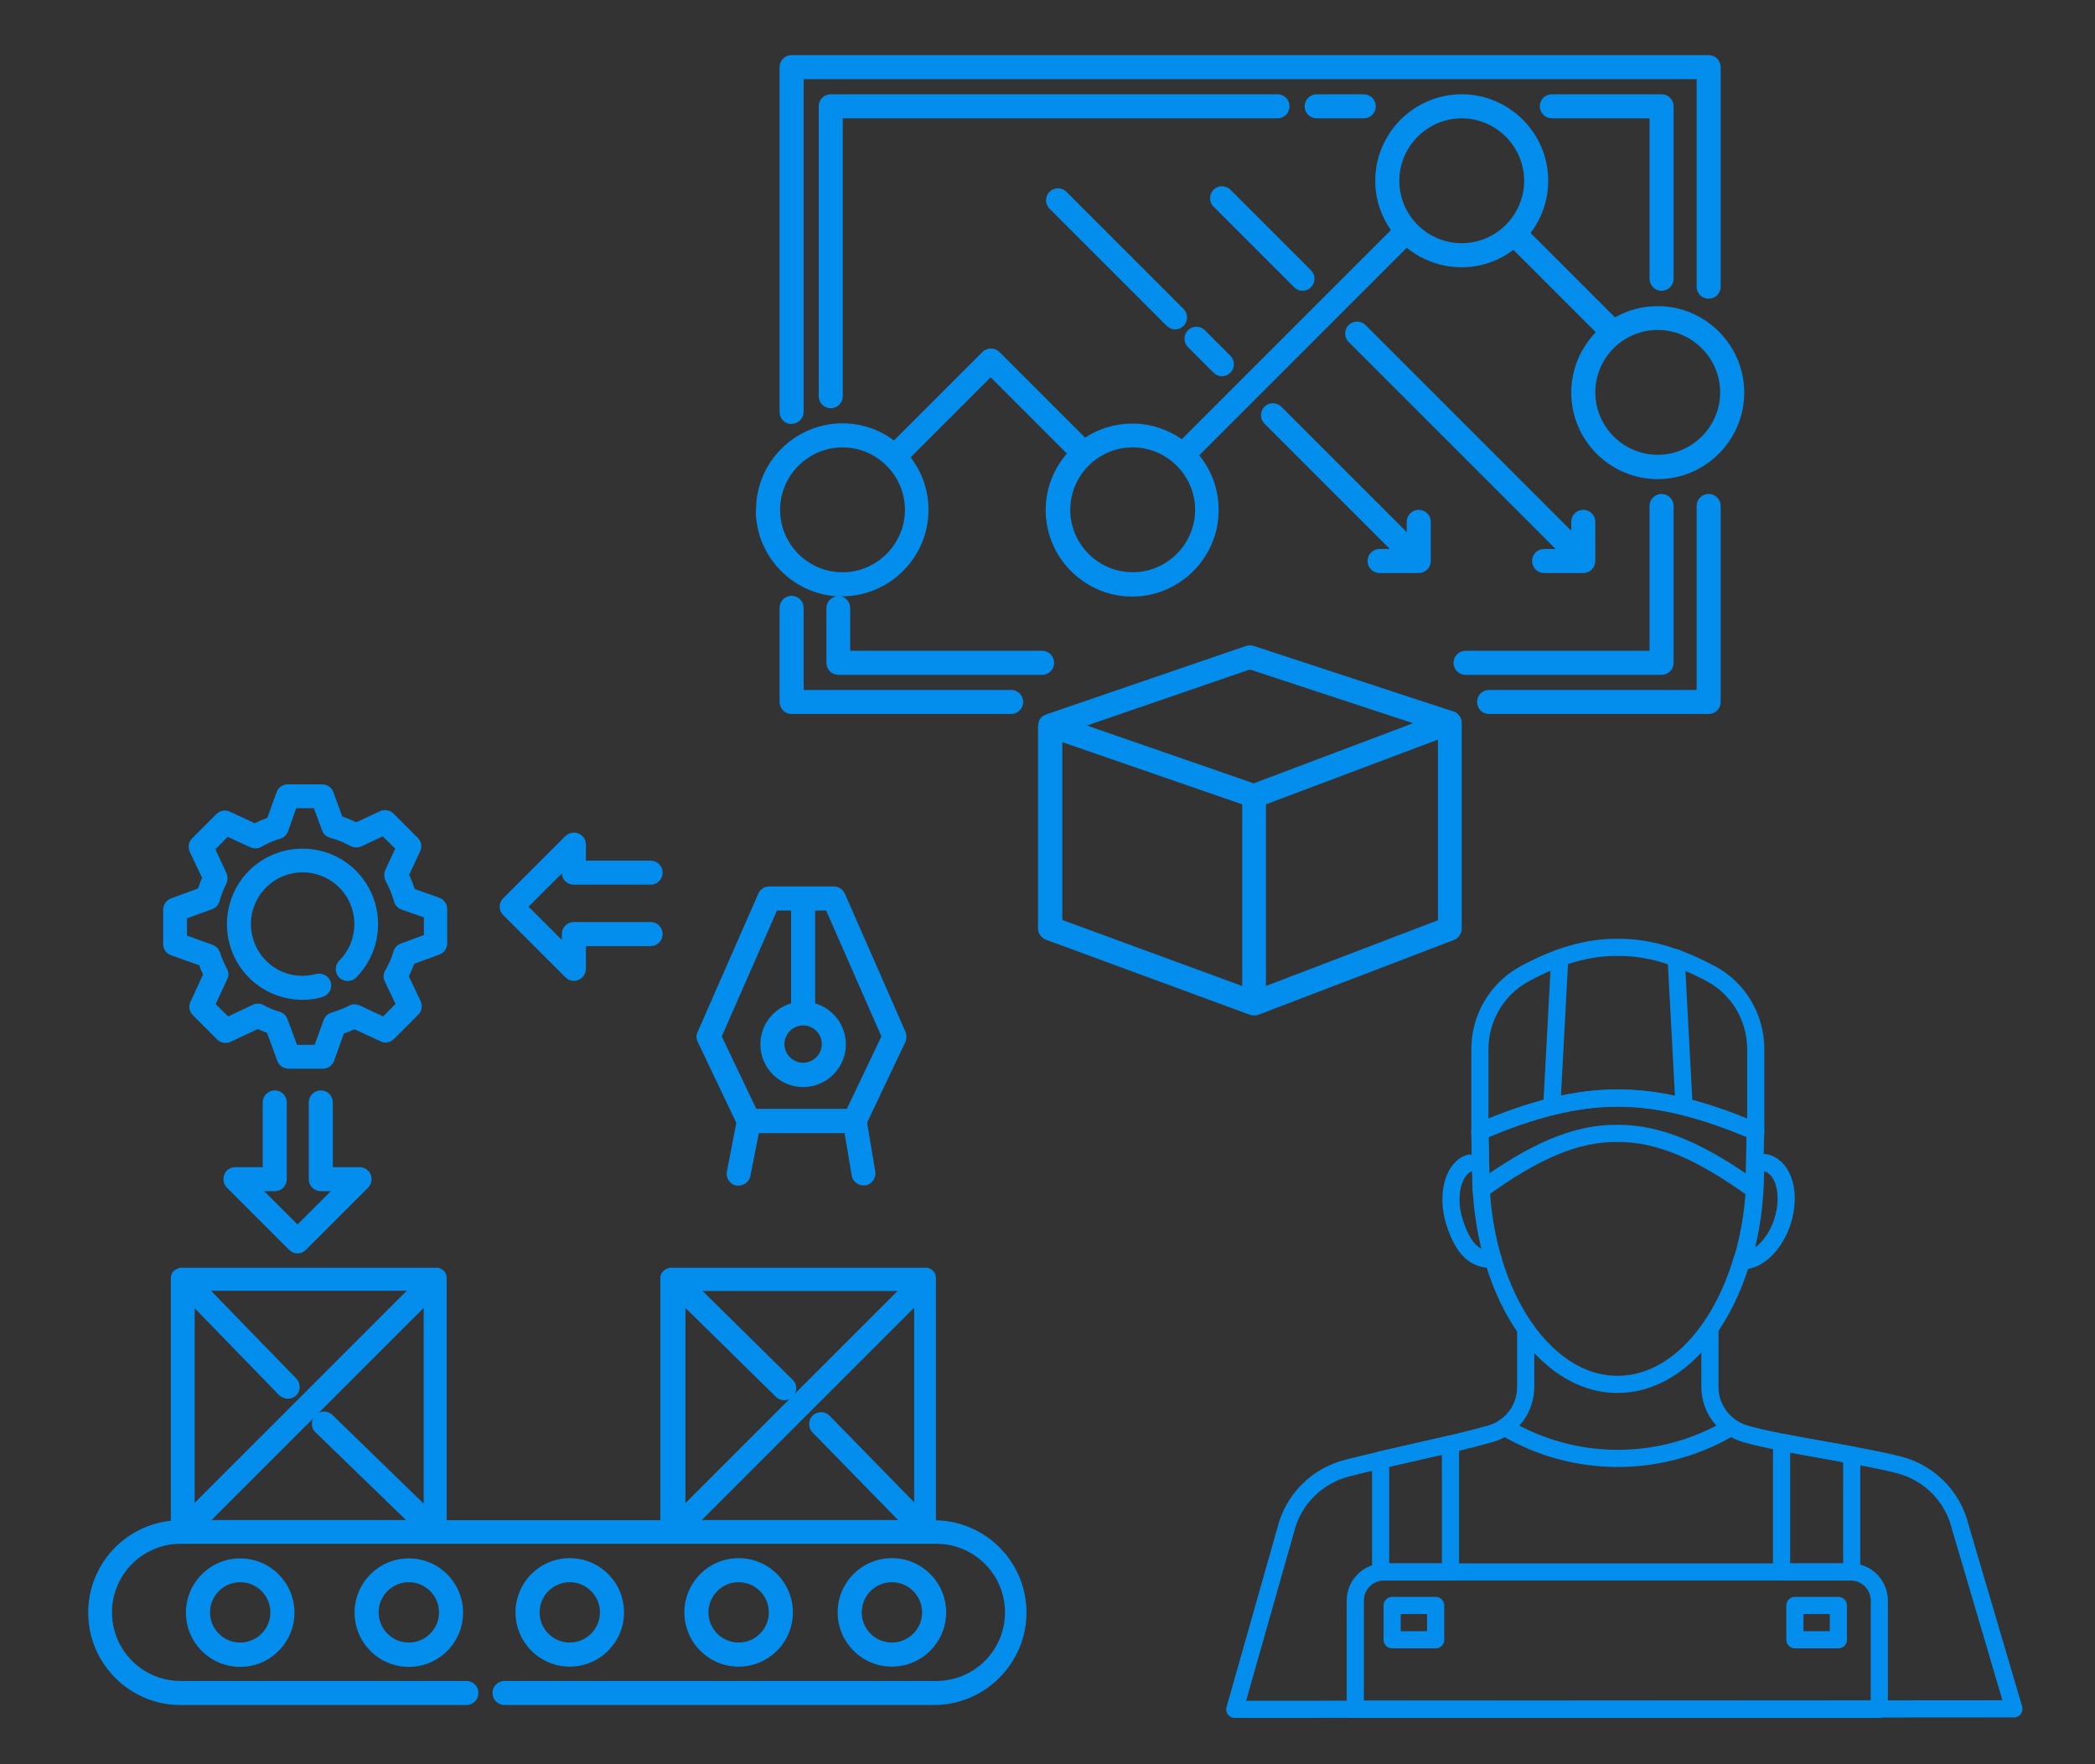 <svg width="190" height="160" viewBox="0 0 190 160" fill="none" xmlns="http://www.w3.org/2000/svg">
<rect x="0" y="0" width="190" height="160" fill="#333333" stroke="none"/>
<path d="M14.799 85.616V82.507C14.799 82.043 15.078 81.648 15.495 81.486L17.955 80.581C18.071 80.256 18.187 79.931 18.326 79.606L17.213 77.262C17.027 76.845 17.097 76.357 17.422 76.032L19.626 73.828C19.951 73.503 20.438 73.41 20.856 73.619L23.107 74.663C23.478 74.478 23.849 74.315 24.244 74.176L25.079 71.855C25.242 71.415 25.636 71.136 26.1 71.136H29.21C29.674 71.136 30.069 71.415 30.231 71.832L31.043 74.06C31.484 74.199 31.902 74.385 32.319 74.57L34.454 73.573C34.872 73.387 35.359 73.457 35.684 73.781L37.889 75.986C38.214 76.311 38.306 76.798 38.098 77.216L37.1 79.351C37.309 79.769 37.471 80.186 37.61 80.627L39.838 81.416C40.279 81.579 40.557 81.973 40.557 82.437V85.547C40.557 86.011 40.279 86.405 39.861 86.568L37.564 87.403C37.425 87.774 37.262 88.169 37.077 88.54L38.144 90.791C38.33 91.209 38.26 91.696 37.935 92.021L35.731 94.226C35.406 94.55 34.919 94.643 34.501 94.434L32.157 93.344C31.832 93.483 31.53 93.622 31.182 93.738L30.301 96.198C30.138 96.639 29.744 96.918 29.28 96.918H26.17C25.706 96.918 25.311 96.639 25.149 96.221L24.221 93.669C23.942 93.576 23.664 93.46 23.385 93.321L20.925 94.481C20.508 94.666 20.02 94.597 19.696 94.272L17.491 92.067C17.166 91.743 17.073 91.255 17.282 90.838L18.419 88.378C18.28 88.099 18.164 87.821 18.071 87.542L15.519 86.637C15.078 86.475 14.799 86.08 14.799 85.616ZM16.957 83.249V84.85L19.278 85.686C19.603 85.802 19.835 86.057 19.951 86.382C20.113 86.893 20.322 87.38 20.577 87.844C20.74 88.146 20.763 88.517 20.601 88.819L19.556 91.07L20.694 92.183L22.944 91.116C23.084 91.046 23.246 91.023 23.409 91.023C23.594 91.023 23.757 91.07 23.919 91.162C24.383 91.418 24.87 91.627 25.381 91.766C25.706 91.859 25.961 92.114 26.077 92.439L26.936 94.759H28.537L29.349 92.508C29.465 92.183 29.744 91.928 30.069 91.835C30.625 91.673 31.159 91.464 31.646 91.209C31.948 91.046 32.296 91.046 32.621 91.186L34.756 92.183L35.87 91.046L34.895 89.004C34.733 88.68 34.756 88.308 34.942 88.007C35.267 87.45 35.522 86.869 35.684 86.289C35.777 85.964 36.032 85.686 36.357 85.57L38.446 84.804V83.203L36.404 82.484C36.079 82.368 35.824 82.089 35.731 81.741C35.545 81.114 35.313 80.488 34.988 79.908C34.826 79.606 34.803 79.235 34.942 78.91L35.847 76.961L34.71 75.847L32.784 76.752C32.459 76.891 32.111 76.891 31.786 76.729C31.206 76.404 30.579 76.148 29.953 75.986C29.604 75.893 29.326 75.638 29.21 75.313L28.467 73.294H26.866L26.124 75.383C26.008 75.707 25.752 75.963 25.427 76.056C24.847 76.218 24.29 76.473 23.71 76.798C23.409 76.984 23.037 76.984 22.712 76.845L20.647 75.893L19.533 77.03L20.531 79.165C20.67 79.467 20.67 79.838 20.531 80.14C20.276 80.627 20.067 81.161 19.904 81.741C19.812 82.089 19.556 82.344 19.232 82.46L16.981 83.273L16.957 83.249ZM27.423 90.675C28.026 90.675 28.63 90.606 29.233 90.42C29.813 90.257 30.161 89.654 29.999 89.097C29.837 88.517 29.256 88.192 28.676 88.331C27.052 88.772 25.311 88.331 24.128 87.125C22.295 85.291 22.295 82.321 24.128 80.488C25.961 78.655 28.931 78.655 30.765 80.488C32.598 82.321 32.598 85.291 30.765 87.125C30.347 87.542 30.347 88.239 30.765 88.656C31.182 89.074 31.879 89.074 32.296 88.656C34.965 85.964 34.942 81.625 32.273 78.956C29.581 76.288 25.242 76.311 22.573 78.98C19.904 81.671 19.928 86.011 22.596 88.68C23.896 89.979 25.66 90.675 27.446 90.675H27.423ZM84.927 154.63H45.755C45.152 154.63 44.665 154.143 44.665 153.539C44.665 152.936 45.152 152.449 45.755 152.449H84.927C88.361 152.449 91.146 149.664 91.146 146.229C91.146 142.795 88.361 140.01 84.927 140.01H16.377C12.943 140.01 10.158 142.795 10.158 146.229C10.158 149.664 12.943 152.449 16.377 152.449H42.298C42.901 152.449 43.389 152.936 43.389 153.539C43.389 154.143 42.901 154.63 42.298 154.63H16.377C11.759 154.63 8 150.871 8 146.253C8 141.936 11.272 138.363 15.495 137.922V116.016C15.495 116.016 15.495 115.9 15.495 115.853C15.495 115.853 15.495 115.807 15.495 115.784C15.495 115.737 15.519 115.691 15.542 115.668C15.542 115.644 15.542 115.621 15.565 115.598C15.565 115.598 15.565 115.575 15.565 115.552C15.588 115.505 15.611 115.459 15.635 115.412C15.635 115.412 15.658 115.389 15.681 115.366C15.704 115.32 15.751 115.273 15.774 115.25C15.797 115.227 15.82 115.203 15.844 115.203C15.867 115.18 15.913 115.157 15.936 115.134C15.96 115.134 16.006 115.087 16.029 115.087C16.052 115.087 16.099 115.064 16.122 115.041C16.168 115.041 16.192 115.018 16.238 114.995C16.261 114.995 16.308 114.995 16.331 114.971C16.377 114.971 16.424 114.971 16.47 114.971C16.47 114.971 16.517 114.971 16.54 114.971H39.49C39.49 114.971 39.49 114.971 39.513 114.971C39.583 114.971 39.629 114.971 39.699 114.971C39.722 114.971 39.769 114.971 39.792 114.995C39.815 114.995 39.861 114.995 39.885 115.018C39.931 115.018 39.954 115.064 39.977 115.064C40.001 115.064 40.024 115.087 40.07 115.111C40.186 115.18 40.302 115.296 40.372 115.412C40.372 115.436 40.395 115.459 40.418 115.482C40.418 115.528 40.465 115.552 40.465 115.598C40.465 115.644 40.465 115.668 40.488 115.714C40.488 115.737 40.488 115.784 40.511 115.807C40.511 115.876 40.511 115.946 40.511 116.016V137.875H59.888V116.016C59.888 116.016 59.888 115.969 59.888 115.946C59.888 115.9 59.888 115.853 59.888 115.807C59.888 115.784 59.888 115.737 59.911 115.714C59.911 115.691 59.911 115.644 59.934 115.621C59.934 115.598 59.957 115.552 59.981 115.528C59.981 115.505 60.004 115.459 60.027 115.436C60.05 115.389 60.073 115.366 60.12 115.32C60.12 115.32 60.143 115.273 60.166 115.273C60.213 115.227 60.282 115.18 60.329 115.134C60.329 115.134 60.375 115.134 60.375 115.111C60.422 115.087 60.468 115.064 60.514 115.041C60.538 115.041 60.561 115.041 60.584 115.018C60.63 115.018 60.677 114.995 60.723 114.971C60.793 114.971 60.839 114.971 60.909 114.971H83.859C83.859 114.971 83.859 114.971 83.882 114.971C83.952 114.971 83.998 114.971 84.068 114.971C84.091 114.971 84.138 114.971 84.161 114.995C84.184 114.995 84.231 114.995 84.254 115.018C84.3 115.018 84.323 115.064 84.347 115.064C84.37 115.064 84.393 115.087 84.439 115.111C84.555 115.18 84.671 115.296 84.741 115.412C84.741 115.436 84.764 115.459 84.787 115.482C84.787 115.528 84.834 115.552 84.834 115.598C84.834 115.644 84.834 115.668 84.857 115.714C84.857 115.737 84.857 115.784 84.88 115.807C84.88 115.876 84.88 115.946 84.88 116.016V137.875C89.428 137.968 93.095 141.681 93.095 146.253C93.095 150.824 89.336 154.63 84.718 154.63H84.927ZM72.117 126.365L81.399 117.083H63.717L71.885 125.135C72.233 125.46 72.303 125.971 72.094 126.365H72.117ZM62.162 118.592V136.321L71.607 126.876C71.467 126.946 71.305 126.992 71.142 126.992C70.864 126.992 70.586 126.899 70.377 126.69L62.162 118.615V118.592ZM63.694 137.852H81.446L73.695 129.916C73.277 129.498 73.277 128.802 73.695 128.384C74.113 127.967 74.809 127.967 75.227 128.384L82.908 136.251V118.592L63.67 137.829L63.694 137.852ZM17.654 118.661V136.297L36.891 117.06H19.139L26.866 125.019C27.284 125.46 27.284 126.133 26.866 126.551C26.657 126.76 26.379 126.853 26.1 126.853C25.822 126.853 25.543 126.737 25.311 126.528L17.654 118.638V118.661ZM28.908 128.129C29.303 127.943 29.79 127.99 30.138 128.315L38.423 136.367V118.615L28.908 128.129ZM19.185 137.852H36.821L28.607 129.893C28.259 129.568 28.189 129.057 28.398 128.64L19.185 137.852ZM37.077 141.333C39.792 141.333 41.996 143.538 41.996 146.253C41.996 148.968 39.792 151.172 37.077 151.172C34.362 151.172 32.157 148.968 32.157 146.253C32.157 143.538 34.362 141.333 37.077 141.333ZM37.077 143.491C35.568 143.491 34.338 144.721 34.338 146.229C34.338 147.738 35.568 148.968 37.077 148.968C38.585 148.968 39.815 147.738 39.815 146.229C39.815 144.721 38.585 143.491 37.077 143.491ZM21.784 141.333C24.499 141.333 26.704 143.538 26.704 146.253C26.704 148.968 24.499 151.172 21.784 151.172C19.069 151.172 16.864 148.968 16.864 146.253C16.864 143.538 19.069 141.333 21.784 141.333ZM21.784 143.491C20.276 143.491 19.046 144.721 19.046 146.229C19.046 147.738 20.276 148.968 21.784 148.968C23.293 148.968 24.522 147.738 24.522 146.229C24.522 144.721 23.293 143.491 21.784 143.491ZM51.673 151.149C48.958 151.149 46.753 148.944 46.753 146.229C46.753 143.514 48.958 141.31 51.673 141.31C54.388 141.31 56.593 143.514 56.593 146.229C56.593 148.944 54.388 151.149 51.673 151.149ZM51.673 148.968C53.181 148.968 54.411 147.738 54.411 146.229C54.411 144.721 53.181 143.491 51.673 143.491C50.165 143.491 48.935 144.721 48.935 146.229C48.935 147.738 50.165 148.968 51.673 148.968ZM66.989 151.149C64.274 151.149 62.069 148.944 62.069 146.229C62.069 143.514 64.274 141.31 66.989 141.31C69.704 141.31 71.908 143.514 71.908 146.229C71.908 148.944 69.704 151.149 66.989 151.149ZM66.989 148.968C68.497 148.968 69.727 147.738 69.727 146.229C69.727 144.721 68.497 143.491 66.989 143.491C65.48 143.491 64.25 144.721 64.25 146.229C64.25 147.738 65.48 148.968 66.989 148.968ZM80.889 151.149C78.174 151.149 75.969 148.944 75.969 146.229C75.969 143.514 78.174 141.31 80.889 141.31C83.604 141.31 85.808 143.514 85.808 146.229C85.808 148.944 83.604 151.149 80.889 151.149ZM80.889 148.968C82.397 148.968 83.627 147.738 83.627 146.229C83.627 144.721 82.397 143.491 80.889 143.491C79.38 143.491 78.151 144.721 78.151 146.229C78.151 147.738 79.38 148.968 80.889 148.968ZM26.008 106.942V99.981C26.008 99.377 25.52 98.89 24.917 98.89C24.314 98.89 23.826 99.377 23.826 99.981V105.852H21.343C20.902 105.852 20.508 106.107 20.345 106.525C20.183 106.919 20.276 107.406 20.577 107.708L26.216 113.347C26.425 113.556 26.704 113.672 26.982 113.672C27.261 113.672 27.539 113.556 27.748 113.347L33.387 107.708C33.689 107.406 33.781 106.919 33.619 106.525C33.457 106.13 33.062 105.852 32.621 105.852H30.185V99.981C30.185 99.377 29.697 98.89 29.094 98.89C28.491 98.89 28.003 99.377 28.003 99.981V106.942C28.003 107.546 28.491 108.033 29.094 108.033H29.999L26.982 111.05L23.965 108.033H24.917C25.52 108.033 26.008 107.546 26.008 106.942ZM53.135 76.589C53.135 76.148 52.88 75.754 52.462 75.591C52.068 75.429 51.58 75.522 51.279 75.823L45.639 81.463C45.431 81.671 45.315 81.95 45.315 82.228C45.315 82.507 45.431 82.785 45.639 82.994L51.279 88.633C51.487 88.842 51.766 88.958 52.044 88.958C52.184 88.958 52.323 88.935 52.462 88.865C52.88 88.703 53.135 88.308 53.135 87.867V85.802H59.006C59.609 85.802 60.097 85.315 60.097 84.711C60.097 84.108 59.609 83.621 59.006 83.621H52.044C51.441 83.621 50.954 84.108 50.954 84.711V85.245L47.937 82.228L50.954 79.212C50.977 79.792 51.464 80.233 52.044 80.233H59.006C59.609 80.233 60.097 79.745 60.097 79.142C60.097 78.539 59.609 78.051 59.006 78.051H53.135V76.589ZM63.276 94.481C63.136 94.202 63.136 93.854 63.276 93.576L68.775 81.045C68.938 80.65 69.332 80.395 69.773 80.395H75.621C76.062 80.395 76.433 80.65 76.619 81.045L82.119 93.576C82.235 93.854 82.235 94.202 82.119 94.481L78.638 101.814L79.38 106.246C79.473 106.826 79.079 107.406 78.499 107.499C77.918 107.592 77.338 107.198 77.246 106.617L76.596 102.765H68.822L68.056 106.641C67.963 107.151 67.499 107.522 66.989 107.522C66.919 107.522 66.849 107.522 66.78 107.522C66.2 107.406 65.805 106.849 65.921 106.246L66.78 101.837L63.299 94.527L63.276 94.481ZM71.142 94.69C71.142 95.618 71.908 96.384 72.837 96.384C73.765 96.384 74.531 95.618 74.531 94.69C74.531 93.761 73.765 92.996 72.837 92.996C71.908 92.996 71.142 93.761 71.142 94.69ZM65.457 93.993L68.59 100.561H76.805L79.937 93.993L74.925 82.576H73.927V91C75.528 91.464 76.712 92.949 76.712 94.713C76.712 96.848 74.971 98.588 72.837 98.588C70.702 98.588 68.961 96.848 68.961 94.713C68.961 92.949 70.145 91.464 71.746 91V82.576H70.469L65.457 93.993ZM71.792 54.033C71.189 54.033 70.702 54.521 70.702 55.124V63.664C70.702 64.267 71.189 64.754 71.792 64.754H91.703C92.306 64.754 92.793 64.267 92.793 63.664C92.793 63.06 92.306 62.573 91.703 62.573H72.883V55.124C72.883 54.521 72.396 54.033 71.792 54.033ZM133.96 63.664C133.96 64.267 134.447 64.754 135.051 64.754H154.961C155.565 64.754 156.052 64.267 156.052 63.664V45.888C156.052 45.285 155.565 44.798 154.961 44.798C154.358 44.798 153.871 45.285 153.871 45.888V62.573H135.051C134.447 62.573 133.96 63.06 133.96 63.664ZM71.792 38.439C72.396 38.439 72.883 37.952 72.883 37.349V7.181H153.871V26.001C153.871 26.604 154.358 27.092 154.961 27.092C155.565 27.092 156.052 26.604 156.052 26.001V6.091C156.052 5.487 155.565 5 154.961 5H71.792C71.189 5 70.702 5.487 70.702 6.091V37.372C70.702 37.975 71.189 38.462 71.792 38.462V38.439ZM150.691 44.798C150.088 44.798 149.601 45.285 149.601 45.888V59.023H132.916C132.313 59.023 131.825 59.51 131.825 60.113C131.825 60.717 132.313 61.204 132.916 61.204H150.691C151.295 61.204 151.782 60.717 151.782 60.113V45.888C151.782 45.285 151.295 44.798 150.691 44.798ZM150.691 26.372C151.295 26.372 151.782 25.885 151.782 25.282V9.641C151.782 9.038 151.295 8.55 150.691 8.55H140.736C140.133 8.55 139.645 9.038 139.645 9.641C139.645 10.245 140.133 10.732 140.736 10.732H149.601V25.282C149.601 25.885 150.088 26.372 150.691 26.372ZM123.68 10.732C124.283 10.732 124.771 10.245 124.771 9.641C124.771 9.038 124.283 8.55 123.68 8.55H119.41C118.807 8.55 118.32 9.038 118.32 9.641C118.32 10.245 118.807 10.732 119.41 10.732H123.68ZM116.95 9.641C116.95 9.038 116.463 8.55 115.86 8.55H75.343C74.739 8.55 74.252 9.038 74.252 9.641V35.933C74.252 36.536 74.739 37.024 75.343 37.024C75.946 37.024 76.433 36.536 76.433 35.933V10.732H115.86C116.463 10.732 116.95 10.245 116.95 9.641ZM68.567 46.236C68.567 41.92 72.094 38.393 76.41 38.393C78.151 38.393 79.775 38.973 81.075 39.948L89.104 31.919C89.521 31.501 90.218 31.501 90.635 31.919L98.409 39.692C99.639 38.88 101.124 38.416 102.702 38.416C104.373 38.416 105.905 38.95 107.181 39.832L126.14 20.873C125.258 19.596 124.724 18.065 124.724 16.394C124.724 12.078 128.252 8.55 132.568 8.55C136.884 8.55 140.411 12.078 140.411 16.394C140.411 18.181 139.808 19.805 138.81 21.128L146.468 28.786C147.605 28.136 148.928 27.765 150.343 27.765C154.66 27.765 158.187 31.292 158.187 35.608C158.187 39.925 154.66 43.452 150.343 43.452C146.027 43.452 142.5 39.925 142.5 35.608C142.5 33.473 143.358 31.547 144.728 30.132L137.255 22.66C135.933 23.657 134.331 24.238 132.545 24.238C130.665 24.238 128.948 23.564 127.579 22.474L108.759 41.294C109.873 42.639 110.522 44.38 110.522 46.26C110.522 50.576 106.995 54.103 102.679 54.103C98.363 54.103 94.835 50.576 94.835 46.26C94.835 44.31 95.555 42.523 96.761 41.131L89.846 34.216L82.583 41.479C83.604 42.802 84.207 44.45 84.207 46.236C84.207 50.553 80.68 54.08 76.364 54.08C76.341 54.08 76.294 54.08 76.271 54.08C76.735 54.196 77.106 54.614 77.106 55.124V59.023H94.51C95.114 59.023 95.601 59.51 95.601 60.113C95.601 60.717 95.114 61.204 94.51 61.204H76.039C75.436 61.204 74.948 60.717 74.948 60.113V55.147C74.948 54.59 75.366 54.15 75.9 54.08C71.816 53.825 68.543 50.413 68.543 46.26L68.567 46.236ZM150.343 29.923C147.211 29.923 144.681 32.475 144.681 35.585C144.681 38.695 147.234 41.247 150.343 41.247C153.453 41.247 156.005 38.695 156.005 35.585C156.005 32.475 153.453 29.923 150.343 29.923ZM126.906 16.394C126.906 19.527 129.458 22.056 132.568 22.056C135.677 22.056 138.23 19.503 138.23 16.394C138.23 13.284 135.677 10.732 132.568 10.732C129.458 10.732 126.906 13.284 126.906 16.394ZM102.725 40.574C99.593 40.574 97.063 43.127 97.063 46.236C97.063 49.346 99.616 51.899 102.725 51.899C105.835 51.899 108.388 49.346 108.388 46.236C108.388 43.127 105.835 40.574 102.725 40.574ZM70.748 46.236C70.748 49.369 73.301 51.899 76.41 51.899C79.52 51.899 82.072 49.346 82.072 46.236C82.072 43.127 79.52 40.574 76.41 40.574C73.301 40.574 70.748 43.127 70.748 46.236ZM118.134 26.372C118.412 26.372 118.691 26.256 118.9 26.047C119.317 25.63 119.317 24.934 118.9 24.516L111.59 17.206C111.172 16.788 110.476 16.788 110.058 17.206C109.641 17.624 109.641 18.32 110.058 18.738L117.368 26.047C117.577 26.256 117.855 26.372 118.134 26.372ZM143.59 46.236C142.987 46.236 142.5 46.724 142.5 47.327V48.139L123.842 29.482C123.425 29.064 122.729 29.064 122.311 29.482C121.893 29.9 121.893 30.596 122.311 31.014L141.084 49.787H140.04C139.437 49.787 138.949 50.274 138.949 50.877C138.949 51.481 139.437 51.968 140.04 51.968H143.59C144.194 51.968 144.681 51.481 144.681 50.877V47.327C144.681 46.724 144.194 46.236 143.59 46.236ZM114.676 36.885C114.259 37.302 114.259 37.998 114.676 38.416L126.047 49.787H125.119C124.515 49.787 124.028 50.274 124.028 50.877C124.028 51.481 124.515 51.968 125.119 51.968H128.669C129.273 51.968 129.76 51.481 129.76 50.877V47.327C129.76 46.724 129.273 46.236 128.669 46.236C128.066 46.236 127.579 46.724 127.579 47.327V48.255L116.208 36.885C115.79 36.467 115.094 36.467 114.676 36.885ZM110.058 33.798C110.267 34.007 110.546 34.123 110.824 34.123C111.103 34.123 111.381 34.007 111.59 33.798C112.008 33.38 112.008 32.684 111.59 32.267L109.269 29.946C108.852 29.528 108.155 29.528 107.738 29.946C107.32 30.364 107.32 31.06 107.738 31.478L110.058 33.798ZM105.812 29.552C106.021 29.76 106.299 29.876 106.577 29.876C106.856 29.876 107.134 29.76 107.343 29.552C107.761 29.134 107.761 28.438 107.343 28.02L96.715 17.392C96.297 16.974 95.601 16.974 95.183 17.392C94.766 17.809 94.766 18.506 95.183 18.923L105.812 29.552ZM94.162 65.799C94.162 65.799 94.162 65.59 94.209 65.497C94.209 65.497 94.209 65.451 94.209 65.427C94.232 65.335 94.278 65.242 94.348 65.172C94.348 65.172 94.348 65.172 94.371 65.149C94.418 65.079 94.487 65.01 94.557 64.963C94.557 64.963 94.58 64.94 94.603 64.94C94.673 64.894 94.766 64.847 94.859 64.801L113.005 58.582C113.237 58.512 113.47 58.512 113.702 58.582L131.663 64.476C132.173 64.569 132.568 65.01 132.568 65.543V84.224C132.568 84.665 132.289 85.083 131.872 85.245L114.096 92.044C114.096 92.044 114.026 92.044 114.003 92.067C113.98 92.067 113.957 92.067 113.91 92.091C113.841 92.091 113.771 92.091 113.702 92.091C113.586 92.091 113.47 92.067 113.354 92.021C113.354 92.021 113.354 92.021 113.33 92.021L94.859 85.222C94.441 85.059 94.139 84.665 94.139 84.201V65.799H94.162ZM96.344 83.435L112.657 89.422V72.946L96.344 67.307V83.435ZM130.41 83.458V67.075L114.815 72.946V89.422L130.41 83.458ZM98.572 65.799L113.702 71.043L128.159 65.59L113.354 60.717L98.572 65.799Z" fill="#038EEE"/>
<path d="M138.37 120.564V125.785C138.37 127.758 137.07 129.498 135.167 130.032C131.594 131.053 126.163 132.121 122.195 133.142C119.434 133.838 117.276 135.996 116.603 138.757L111.985 155.025L182.646 154.978L177.773 138.456C177.1 135.694 174.942 133.536 172.18 132.84C168.212 131.842 161.854 131.053 158.28 130.032C156.377 129.475 155.078 127.758 155.078 125.785V120.564" stroke="#038EEE" stroke-width="1.555" stroke-linecap="round" stroke-linejoin="round"/>
<path d="M135.422 114.206C133.728 114.299 132.684 113.231 131.918 110.841C131.152 108.451 131.779 105.945 133.287 105.48" stroke="#038EEE" stroke-width="1.555" stroke-linecap="round" stroke-linejoin="round"/>
<path d="M160.229 105.48C159.904 105.387 159.556 105.387 159.208 105.457C159.208 105.712 159.208 105.968 159.208 106.176C159.208 109.1 158.79 111.862 158.047 114.345C159.463 114.345 160.994 112.86 161.667 110.748C162.433 108.311 161.807 105.968 160.252 105.48H160.229Z" stroke="#038EEE" stroke-width="1.555" stroke-linecap="round" stroke-linejoin="round"/>
<path d="M159.161 105.434C159.161 104.204 159.231 102.603 159.231 102.603C158.396 102.324 152.826 99.586 146.723 99.586C140.643 99.586 135.051 102.324 134.215 102.603C134.215 103.74 134.285 104.923 134.285 106.13C134.285 116.851 139.854 125.553 146.7 125.553C151.712 125.553 156.029 120.889 158.001 114.183" stroke="#038EEE" stroke-width="1.555" stroke-linecap="round" stroke-linejoin="round"/>
<path d="M158.024 114.206C158.744 111.746 159.161 109.031 159.161 106.153C159.161 105.945 159.161 105.689 159.161 105.434" fill="white"/>
<path d="M158.024 114.206C158.744 111.746 159.161 109.031 159.161 106.153C159.161 105.945 159.161 105.689 159.161 105.434" stroke="#038EEE" stroke-width="1.555" stroke-linecap="round" stroke-linejoin="round"/>
<path d="M159.231 102.626V95.154C159.231 92.277 157.676 89.631 155.124 88.285C152.084 86.684 149.415 85.895 146.723 85.918C144.031 85.895 141.363 86.661 138.323 88.285C135.793 89.631 134.215 92.277 134.215 95.154V102.626" stroke="#038EEE" stroke-width="1.555" stroke-linecap="round" stroke-linejoin="round"/>
<path d="M146.723 99.587C142.941 99.563 139.135 100.538 134.215 102.603L134.331 107.894C139.065 104.46 142.871 102.743 146.7 102.789C150.529 102.766 154.335 104.483 159.069 107.894L159.185 102.603C154.288 100.538 150.459 99.563 146.677 99.587H146.723Z" stroke="#038EEE" stroke-width="1.555" stroke-linecap="round" stroke-linejoin="round"/>
<path d="M140.736 100.352L141.456 86.87" stroke="#038EEE" stroke-width="1.555" stroke-linecap="round" stroke-linejoin="round"/>
<path d="M152.734 100.352L152.014 86.87" stroke="#038EEE" stroke-width="1.555" stroke-linecap="round" stroke-linejoin="round"/>
<path d="M125.212 132.399V142.563H131.547V130.96L125.212 132.399Z" stroke="#038EEE" stroke-width="1.555" stroke-linecap="round" stroke-linejoin="round"/>
<path d="M167.934 131.958V142.563H161.575V130.798L167.934 131.958Z" stroke="#038EEE" stroke-width="1.555" stroke-linecap="round" stroke-linejoin="round"/>
<path d="M125.514 142.563H167.841C169.279 142.563 170.44 143.723 170.44 145.162V155.024H122.915V145.162C122.915 143.723 124.075 142.563 125.514 142.563Z" stroke="#038EEE" stroke-width="1.555" stroke-linecap="round" stroke-linejoin="round"/>
<path d="M130.201 145.603H126.256V148.713H130.201V145.603Z" stroke="#038EEE" stroke-width="1.555" stroke-linecap="round" stroke-linejoin="round"/>
<path d="M166.727 145.603H162.782V148.713H166.727V145.603Z" stroke="#038EEE" stroke-width="1.555" stroke-linecap="round" stroke-linejoin="round"/>
<path d="M136.467 129.429L136.56 129.499C142.756 133.142 150.413 133.188 156.656 129.638L157.004 129.452" stroke="#038EEE" stroke-width="1.555" stroke-linecap="round" stroke-linejoin="round"/>
</svg>
